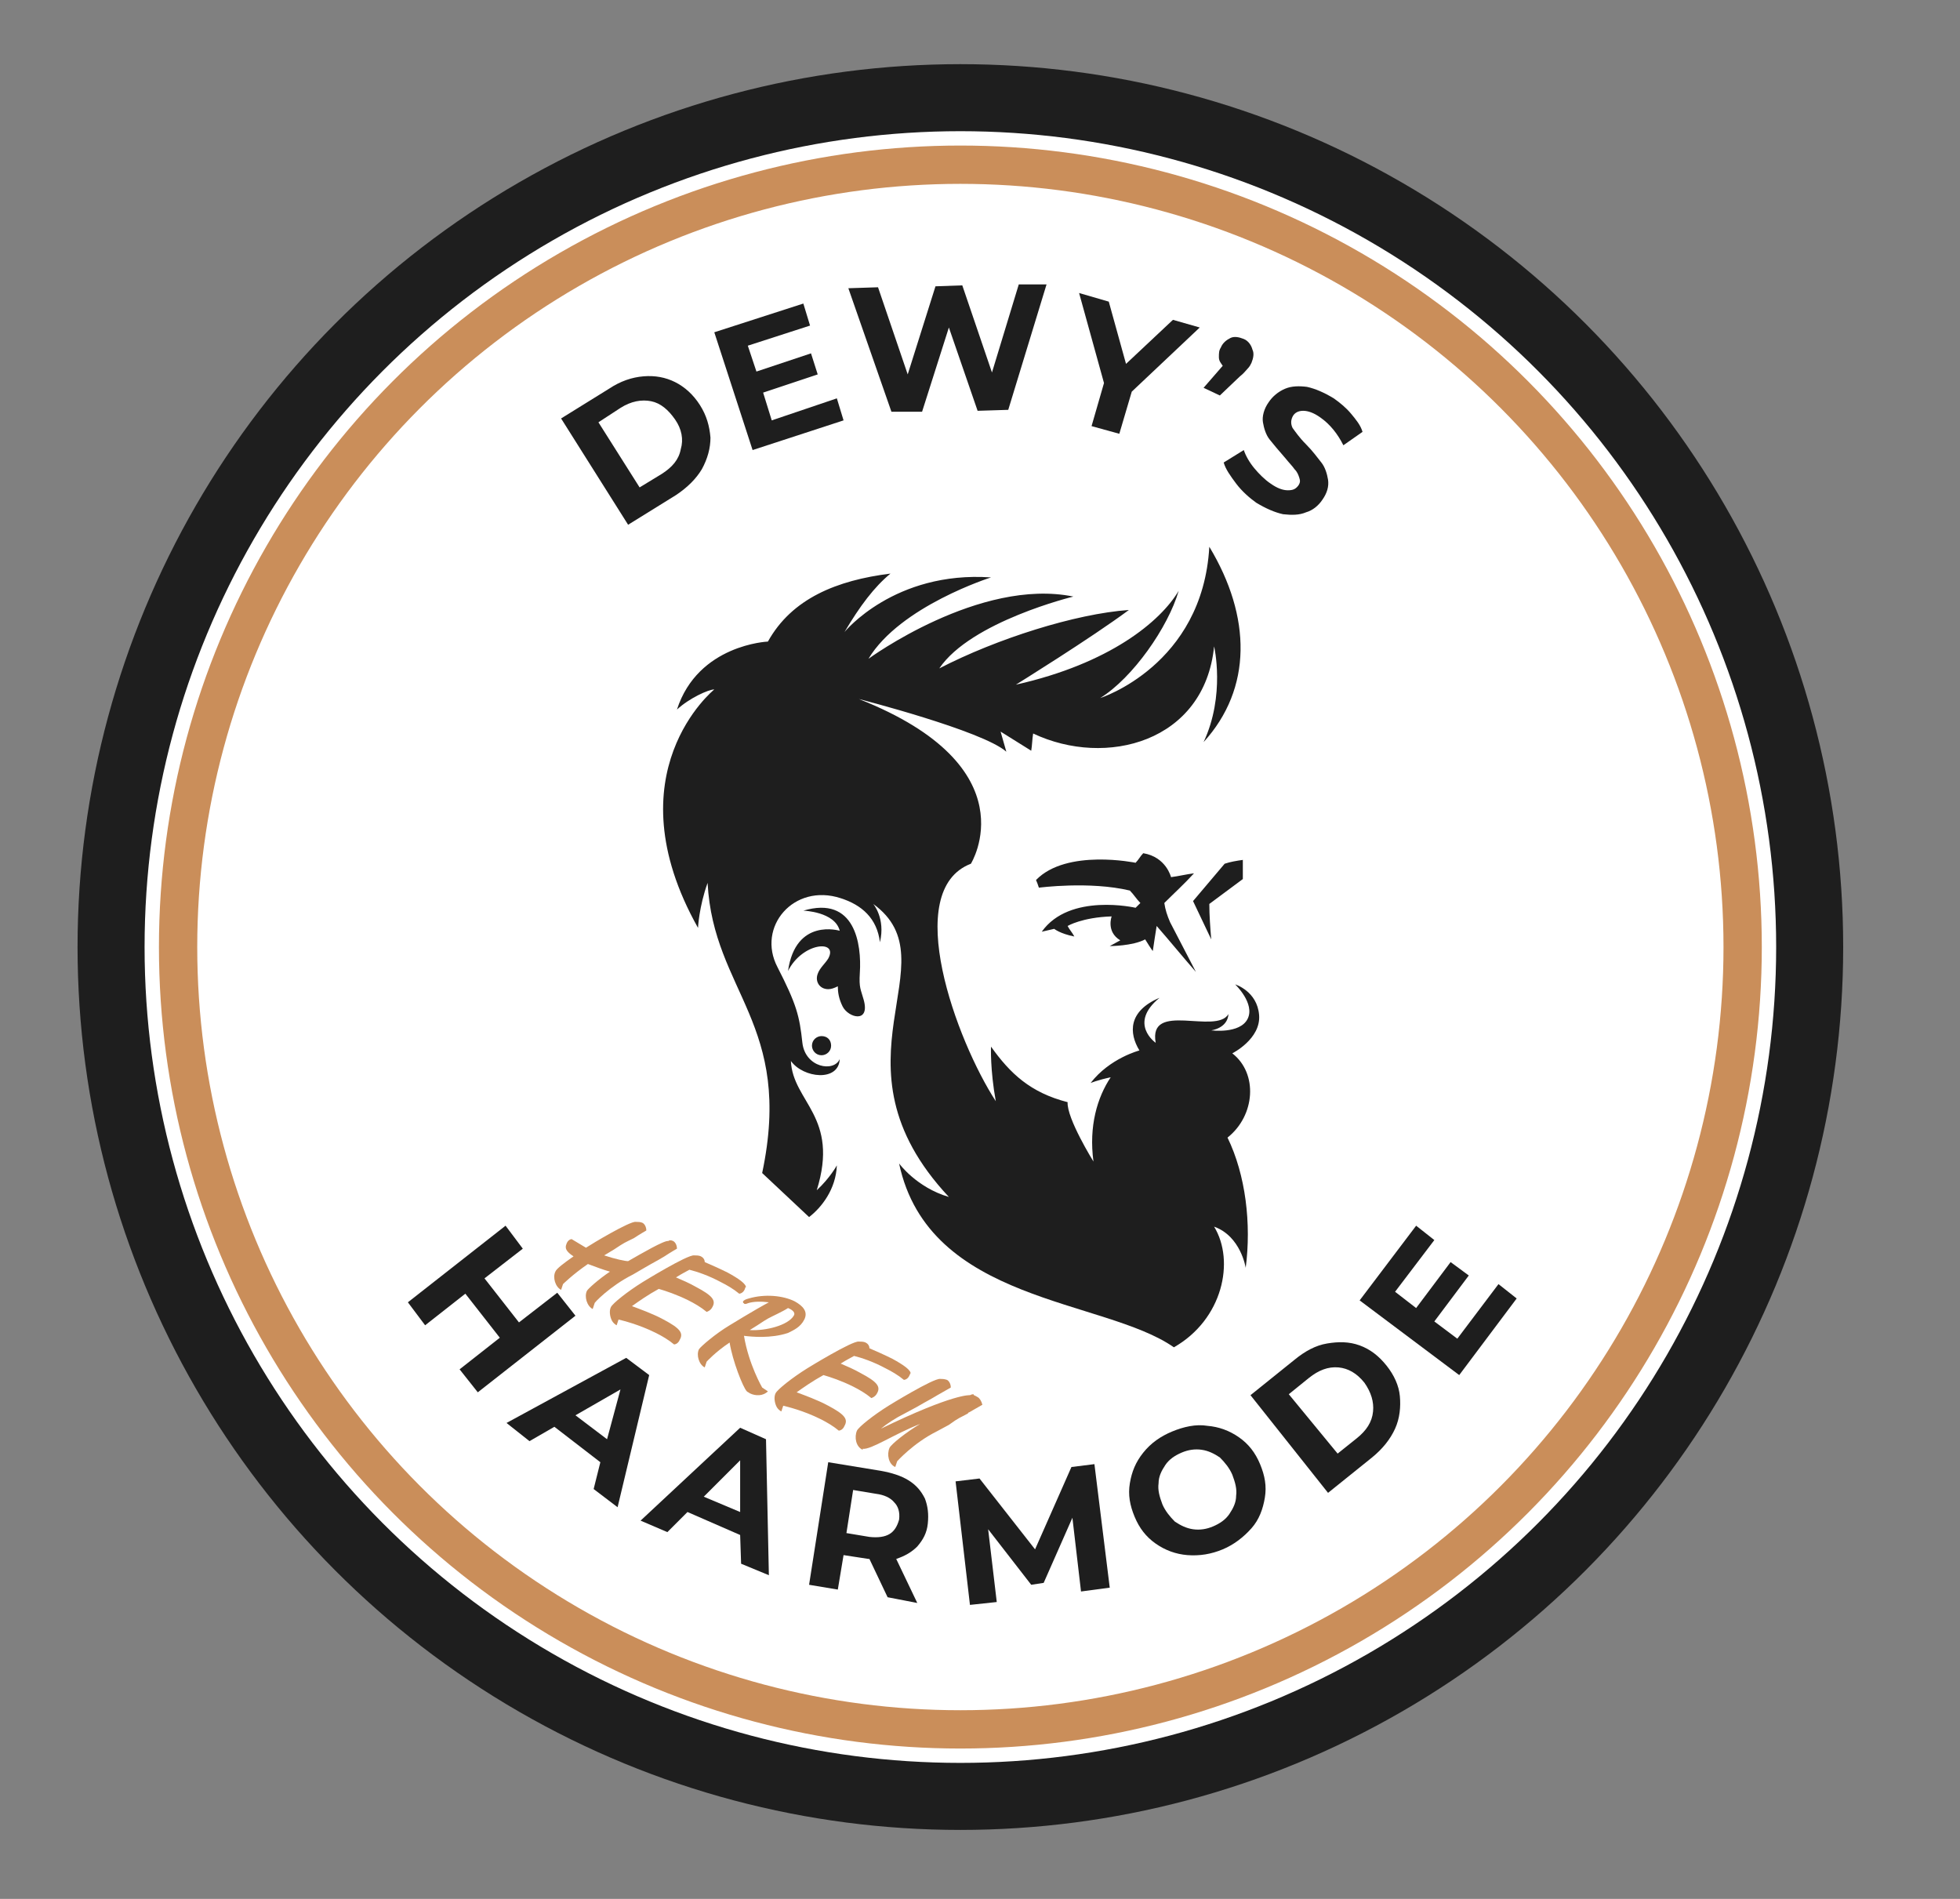 <?xml version="1.0" encoding="UTF-8"?>
<svg xmlns="http://www.w3.org/2000/svg" xmlns:xlink="http://www.w3.org/1999/xlink" version="1.1" id="logo" x="0px" y="0px" viewBox="0 0 204.7 198.3" style="enable-background:new 0 0 204.7 198.3;" xml:space="preserve">
<rect x="0" y="0" width="204.7" height="198.3" fill="#808080" stroke="none"/>
<style type="text/css">
	.st0{fill:none;stroke:#1E1E1E;stroke-width:21;}
	.st1{fill:none;stroke:#FFFFFF;stroke-width:7;}
	.st2{fill:#FFFFFF;}
	.st3{fill:none;stroke:#CA8E5A;stroke-width:4;}
	.st4{display:none;fill-rule:evenodd;clip-rule:evenodd;fill:#1E1E1E;}
	.st5{fill-rule:evenodd;clip-rule:evenodd;fill:#1E1E1E;}
	.st6{enable-background:new    ;}
	.st7{fill:#CA8E5B;}
	.st8{fill:none;}
	.st9{fill:#1E1E1E;}
</style>
<g id="XMLID_475_">
	<g id="XMLID_154_">
		<circle class="st0" cx="100.3" cy="98.9" r="81.7"></circle>
		<circle class="st1" cx="100.3" cy="98.9" r="81.7"></circle>
		<circle class="st2" cx="100.3" cy="98.9" r="81.7"></circle>
		<circle class="st3" cx="100.3" cy="98.9" r="81.7"></circle>
	</g>
</g>
<g>
	<path class="st4" d="M124.1,121c0,0,2-0.5-0.7-5.1c-2.7-4.6-4.2-8.2-4.2-8.2l2.1-3.9l-6.4-15.6c0,0-30.3-3-30.8-2.2   c-0.5,0.8,0.2,21.1,2.3,24.7c2.1,3.6,10.8,20.6,10.8,20.6s13.9,9.9,14.6,9.6c0.6-0.3,3.6-14.1,3.6-14.1l5.9-2.7   C121.3,124.3,121.8,126.8,124.1,121"></path>
	<path class="st4" d="M108.1,111.6c0,0,1.4,0.7,3.6,1.1c0,0,1-0.1,1.5-0.5c0.4-0.3,0.3-0.8,0.3-0.8c0-0.1-0.5-1.9-0.6-2   c-0.1,0-0.8-0.5-1.1-0.5c-0.4,0-4.3,0.7-4.3,0.7S106.1,110.4,108.1,111.6"></path>
	<path class="st5" d="M121.6,94.3c1-1,2.1-2,3.1-3.1c-0.8,0.1-1.6,0.3-2.4,0.4c0,0-0.5-2.1-2.9-2.5c-0.3,0.3-0.5,0.7-0.8,1   c0,0-7.2-1.5-10.4,1.8c0.1,0.2,0.2,0.5,0.3,0.8c0,0,5.3-0.7,9.5,0.3c0.4,0.4,0.7,0.9,1.1,1.3c-0.2,0.2-0.3,0.3-0.5,0.5   c0,0-6.9-1.6-9.8,2.5c0.4-0.1,0.9-0.2,1.3-0.3c0,0,0.6,0.5,2.1,0.8c-0.2-0.4-0.5-0.7-0.7-1.1c0,0,1.5-0.9,4.6-1   c0,0-0.6,1.6,0.9,2.5c-0.4,0.2-0.7,0.4-1.1,0.6c0,0,2.4,0,3.7-0.7c0,0,0.8,1.3,0.8,1.2s0.4-2.6,0.4-2.6c1.4,1.6,2.7,3.2,4.1,4.8   c-0.9-1.7-1.8-3.5-2.7-5.2C121.9,95.6,121.7,95,121.6,94.3 M126.5,98.1c-0.6-1.3-1.3-2.7-1.9-4c1.1-1.3,2.2-2.6,3.3-3.9   c0.6-0.2,1.2-0.3,1.9-0.4c0,0.7,0,1.3,0,2c-1.2,0.9-2.3,1.7-3.5,2.6C126.3,95.6,126.4,96.9,126.5,98.1z M90.2,104.4   c-0.3-1.1-0.5-1.2-0.4-2.8c0.2-3-0.5-8.1-5.9-6.5c0,0,3.3,0.1,3.8,2.1c0,0-4.6-1.4-5.4,4.2c1.5-3,5.3-3.3,4.2-1.3   c-0.3,0.5-0.9,1-1.1,1.6c-0.3,0.8,0.2,1.6,1.1,1.6c0.3,0,0.6-0.1,1-0.3c0,0,0,0,0,0c0,0.6,0.1,1.3,0.5,2.1   C88.6,106.3,90.9,106.9,90.2,104.4z M85.8,108.2c-0.5,0-1,0.4-1,1c0,0.5,0.4,1,1,1c0.5,0,1-0.4,1-1   C86.8,108.6,86.4,108.2,85.8,108.2z M128.2,118.8c2.9-2.3,3.2-6.7,0.5-8.8c0,0,3-1.5,2.8-4c-0.2-2.5-2.5-3.2-2.5-3.2s2.1,2,1.3,3.6   c-0.8,1.6-3.8,1.2-3.8,1.2s1.7-0.2,1.8-1.7c-1.3,2.2-8.4-1.4-7.6,3c0,0-2.9-2,0.4-4.7c-3.3,1.4-3.2,3.7-2.1,5.5   c0,0-3.1,0.8-5.1,3.4c0,0,0.7-0.3,2.1-0.6c-1.4,2.1-2.3,5.1-1.8,8.8c0,0-2.8-4.5-2.7-6.2c-3.9-1-6-3-8-5.8c0,0-0.1,2.4,0.5,5.7   c-4.1-6.3-9.9-22-2.6-24.8c0,0,6.3-10.1-11.7-17.2c0,0,12.9,3.3,15.4,5.5c-0.2-0.7-0.4-1.4-0.6-2.1c1.1,0.7,2.1,1.3,3.2,2   c0.1-0.6,0.1-1.2,0.2-1.8c7.6,3.6,17.9,0.9,18.9-9.1c0,0,1.2,5.1-1.1,10c5.1-5.6,5-13.1,0.6-20.4c-0.7,12.4-11.4,15.8-11.4,15.8   c3.4-2.1,7.1-7.4,8.2-11.2c-1.9,3.2-7.2,7.6-17,9.8c0,0,7.9-4.9,11.8-7.8c-5.6,0.4-13.8,3-19.8,6.1c3.3-4.9,14-7.5,14-7.5   c-9.8-2-21.4,6.5-21.4,6.5c3.3-5.5,12.8-8.5,12.8-8.5c-10.1-0.7-15.3,5.7-15.3,5.7c1.6-2.7,3.1-4.7,4.8-6.1   c-5.6,0.7-10.3,2.6-12.8,7.1c0,0-7.3,0.3-9.5,7.1c1.3-1.2,3.3-2.1,3.9-2.1c0,0-10.8,8.7-1.7,24.9c0,0,0.1-2.2,1-4.7   c0.6,11.4,9,14.7,5.7,30.3l4.9,4.6c1.3-1,2.8-2.9,2.9-5.4c0,0-0.7,1.3-2.1,2.6c2.4-7.7-2.5-9.2-2.7-13.5c1.3,1.8,5,2.2,5.1-0.2   c-0.6,1.4-3.6,0.9-3.9-1.7c-0.3-2.8-0.6-4-2.6-7.9c-2.2-4.2,1.7-8.8,6.6-7.2c2.2,0.7,3.8,2.1,4.1,4.6c0.6-2.5-0.7-4-0.7-4   c8.4,6.1-5.3,16.5,7.9,30.6c-3.4-1-5.2-3.5-5.2-3.5c3.1,14.6,21.4,14.1,28.7,19.2c5.1-2.9,6.4-9,4.2-12.6c2.8,1,3.3,4.3,3.3,4.3   C130.7,127.8,130.1,122.7,128.2,118.8z"></path>
	<path class="st4" d="M126.5,115.8c0,0-0.4,1.9-2.5,1.4c0,0-2,0.7-3.4-1.1c0,0,1.5-1.2,3.4-0.6C124.7,114.9,125.9,115,126.5,115.8"></path>
</g>
<g id="XMLID_254_">
</g>
<g class="st6">
	<path class="st7" d="M70.3,129.6c0.2,0.1,0.4,0.4,0.4,0.8c0,0-0.7,0.4-1.3,0.8l0,0c-1,0.6-0.9,0.5-2.1,1.2l-1.2,0.7   c-2.4,1.2-4.1,3-4,3l-0.2,0.6c-0.6-0.3-0.9-1.3-0.6-1.9c0.1-0.2,1.2-1.2,2.4-2c-0.7-0.2-1.5-0.5-2.3-0.8c-1.6,1.1-2.6,2.1-2.6,2.1   l-0.2,0.6c-0.6-0.3-0.9-1.3-0.6-1.9c0.1-0.3,0.9-0.9,1.9-1.6c-1.1-0.7-0.8-1.1-0.7-1.4c0.2-0.4,0.5-0.4,0.5-0.4   c0.5,0.3,1,0.6,1.5,0.9c0.6-0.4,4.6-2.8,5.2-2.7c0.2,0,0.5,0,0.7,0.1c0.2,0.1,0.4,0.4,0.4,0.8c0,0-0.7,0.4-1.3,0.8l0,0   c-1,0.5-0.9,0.4-2.1,1.2c0,0,0,0,0,0l-1,0.6c1.2,0.4,2.2,0.6,2.5,0.6c1.4-0.8,3.8-2.2,4.2-2.1C69.9,129.5,70.1,129.5,70.3,129.6z"></path>
	<path class="st7" d="M77.8,134.6c-0.2,0.5-0.6,0.5-0.6,0.5c-0.6-0.5-1.3-0.9-1.9-1.2c-1.3-0.7-2.5-1.1-3.3-1.3   c-0.7,0.4-0.6,0.3-1.4,0.8c0.7,0.3,1.4,0.6,2.1,1c1.7,0.9,2.1,1.4,1.7,2.1c-0.2,0.4-0.6,0.5-0.6,0.5c-0.6-0.5-1.3-0.9-1.9-1.2   c-1.2-0.6-2.4-1-3.1-1.2l0,0c-1.1,0.6-2.1,1.3-2.8,1.8c0.8,0.3,2.2,0.8,3.3,1.4c1.7,0.9,2.1,1.4,1.7,2.1c-0.2,0.5-0.6,0.5-0.6,0.5   c-0.6-0.5-1.3-0.9-1.9-1.2c-1.8-0.9-3.5-1.3-3.9-1.4l-0.2,0.6c-0.2-0.1-0.4-0.3-0.5-0.5l0,0c0,0,0,0,0,0l0,0   c-0.2-0.4-0.3-1-0.1-1.4c0.2-0.4,1.7-1.6,3.3-2.6c0,0,4.7-2.9,5.4-2.8c0.2,0,0.5,0,0.7,0.1c0.2,0.1,0.4,0.3,0.4,0.6   c0.7,0.3,1.6,0.7,2.4,1.1c1.1,0.6,2,1.2,1.9,1.6C77.9,134.3,77.8,134.5,77.8,134.6z"></path>
	<path class="st7" d="M80.2,145.3c-0.5,0.5-1.3,0.5-1.9,0.2c-0.1-0.1-0.2-0.1-0.3-0.2c-0.4-0.4-1.5-3.2-1.8-5.1c-1.5,1-2.4,2-2.4,2   l-0.2,0.6c-0.6-0.3-0.9-1.3-0.6-1.9c0.2-0.3,1.7-1.6,3.2-2.5c0,0,2.6-1.6,4.1-2.4c-0.8-0.1-1.6-0.1-2.2,0.1c-0.2,0.1-0.4,0.1-0.4,0   c-0.1,0-0.1-0.1-0.1-0.2c0.1-0.1,0.2-0.2,0.6-0.3c1.7-0.5,3.6-0.3,4.8,0.3c0.9,0.5,1.4,1.1,1,1.9c-0.4,0.8-1.1,1.1-1.7,1.4   c-1.8,0.6-3.8,0.4-4.6,0.3c0.5,3,1.9,5.4,1.9,5.4L80.2,145.3z M78.3,138.9c1.7,0.1,4-0.5,4.6-1.5c0.2-0.3-0.1-0.6-0.6-0.8   c-0.3,0.2-0.7,0.4-1.1,0.6l0,0c-1,0.5-0.9,0.4-2.1,1.2L78.3,138.9z"></path>
	<path class="st7" d="M95,143.6c-0.2,0.5-0.6,0.5-0.6,0.5c-0.6-0.5-1.3-0.9-1.9-1.2c-1.3-0.7-2.5-1.1-3.3-1.3   c-0.7,0.4-0.6,0.3-1.4,0.8c0.7,0.3,1.4,0.6,2.1,1c1.7,0.9,2.1,1.4,1.7,2.1c-0.2,0.4-0.6,0.5-0.6,0.5c-0.6-0.5-1.3-0.9-1.9-1.2   c-1.2-0.6-2.4-1-3.1-1.2l0,0c-1.1,0.6-2.1,1.3-2.8,1.8c0.8,0.3,2.2,0.8,3.3,1.4c1.7,0.9,2.1,1.4,1.7,2.1c-0.2,0.5-0.6,0.5-0.6,0.5   c-0.6-0.5-1.3-0.9-1.9-1.2c-1.8-0.9-3.5-1.3-3.9-1.4l-0.2,0.6c-0.2-0.1-0.4-0.3-0.5-0.5l0,0c0,0,0,0,0,0l0,0   c-0.2-0.4-0.3-1-0.1-1.4c0.2-0.4,1.7-1.6,3.3-2.6c0,0,4.7-2.9,5.4-2.8c0.2,0,0.5,0,0.7,0.1c0.2,0.1,0.4,0.3,0.4,0.6   c0.7,0.3,1.6,0.7,2.4,1.1c1.1,0.6,2,1.2,1.9,1.6C95.1,143.3,95.1,143.4,95,143.6z"></path>
	<path class="st7" d="M102.1,145.9c0.2,0.1,0.4,0.4,0.5,0.8c0,0-0.7,0.4-1.4,0.8l0,0c0,0-0.1,0-0.1,0.1c-0.9,0.5-0.9,0.4-2,1.2   l-1.3,0.7c-2.4,1.2-4.1,3.1-4.1,3.1l-0.2,0.6c-0.7-0.3-0.9-1.3-0.6-2c0.2-0.4,1.7-1.6,3.2-2.5c-2.8,1.1-5.1,2.7-6,2.6l0,0.1   c-0.7-0.3-0.9-1.3-0.6-2c0.2-0.4,1.7-1.6,3.3-2.6c0,0,4.7-2.9,5.4-2.8c0.2,0,0.4,0,0.7,0.1c0.2,0.1,0.4,0.4,0.4,0.8   c0,0-0.7,0.4-1.4,0.8l0,0c-1,0.6-0.9,0.5-2.1,1.2c0,0,0,0,0,0l-1.3,0.7c-1,0.5-1.9,1.1-2.5,1.6c7.6-3.7,9.3-3.5,9.3-3.5   c0.2-0.1,0.3-0.1,0.4-0.1C101.6,145.7,101.8,145.7,102.1,145.9z"></path>
</g>
<circle class="st8" cx="100.3" cy="98.5" r="62.2"></circle>
<g class="st6">
	<path class="st9" d="M58.6,43.7l5-3.1c1.2-0.8,2.4-1.2,3.6-1.3c1.2-0.1,2.3,0.1,3.3,0.6c1,0.5,1.9,1.3,2.6,2.4   c0.7,1.1,1,2.2,1.1,3.4c0,1.1-0.3,2.2-0.9,3.3c-0.6,1-1.5,1.9-2.7,2.7l-5,3.1L58.6,43.7z M69.1,49.5c1.1-0.7,1.8-1.5,2-2.6   c0.3-1,0.1-2.1-0.6-3.1c-0.7-1-1.5-1.7-2.5-1.9c-1-0.2-2.1,0-3.2,0.7l-2.3,1.5l4.3,6.8L69.1,49.5z"></path>
</g>
<g class="st6">
	<path class="st9" d="M87.4,41.6l0.7,2.3l-9.5,3.1l-4-12.3l9.3-3l0.7,2.3l-6.5,2.1l0.9,2.7l5.7-1.9l0.7,2.2L79.7,41l0.9,2.9   L87.4,41.6z"></path>
</g>
<g class="st6">
	<path class="st9" d="M109.3,29.7l-4,13.1l-3.2,0.1l-3-8.7l-2.8,8.8L93.1,43l-4.5-12.9l3.1-0.1l3.1,9.1l2.9-9.2l2.8-0.1l3.1,9.1   l2.8-9.2L109.3,29.7z"></path>
</g>
<g class="st6">
	<path class="st9" d="M118.2,40.9l-1.3,4.4l-2.9-0.8l1.3-4.5l-2.6-9.4l3.1,0.9l1.8,6.5l4.9-4.6l2.8,0.8L118.2,40.9z"></path>
</g>
<g class="st6">
	<path class="st9" d="M130.8,36.5c0.2,0.4,0.1,0.9-0.1,1.4c-0.1,0.2-0.2,0.4-0.4,0.6c-0.2,0.2-0.4,0.5-0.8,0.8l-2.1,2l-1.7-0.8   l2-2.3c-0.2-0.3-0.4-0.5-0.4-0.9s0-0.7,0.2-1c0.2-0.5,0.6-0.8,1-1c0.4-0.2,0.9-0.1,1.4,0.1S130.7,36.1,130.8,36.5z"></path>
</g>
<g class="st6">
	<path class="st9" d="M129.1,50.5c-0.6-0.8-1.1-1.5-1.3-2.2l2.1-1.3c0.2,0.6,0.6,1.3,1.1,1.9c0.5,0.6,1.1,1.2,1.7,1.6   c0.7,0.5,1.3,0.7,1.8,0.7c0.5,0,0.8-0.1,1.1-0.5c0.2-0.3,0.2-0.5,0.1-0.8c-0.1-0.3-0.2-0.6-0.5-0.9c-0.2-0.3-0.6-0.7-1-1.2   c-0.7-0.8-1.2-1.4-1.6-1.9s-0.6-1.2-0.7-1.8s0.1-1.4,0.6-2.1c0.4-0.6,1-1.1,1.7-1.4c0.7-0.3,1.5-0.3,2.3-0.2   c0.9,0.2,1.8,0.6,2.8,1.2c0.7,0.5,1.3,1,1.8,1.6c0.5,0.6,1,1.2,1.2,1.9l-2,1.4c-0.6-1.2-1.4-2.2-2.4-2.9c-0.7-0.5-1.3-0.7-1.8-0.7   c-0.5,0-0.9,0.2-1.1,0.6c-0.2,0.4-0.2,0.8,0,1.2c0.3,0.4,0.7,1,1.4,1.7c0.7,0.7,1.2,1.4,1.6,1.9c0.4,0.5,0.6,1.2,0.7,1.8   c0.1,0.7-0.1,1.4-0.6,2.1c-0.4,0.6-1,1.1-1.7,1.3c-0.7,0.3-1.5,0.3-2.4,0.2c-0.9-0.2-1.8-0.6-2.8-1.2   C130.5,52,129.7,51.3,129.1,50.5z"></path>
</g>
<circle class="st8" cx="100.3" cy="98.5" r="62.2"></circle>
<g class="st6">
	<path class="st9" d="M60.1,137.4l-10.2,8L48,143l4.2-3.3l-3.6-4.6l-4.2,3.3l-1.8-2.4l10.2-8l1.8,2.4l-4,3.1l3.6,4.6l4-3.1   L60.1,137.4z"></path>
</g>
<g class="st6">
	<path class="st9" d="M62.7,152.7l-4.8-3.7l-2.6,1.5l-2.4-1.9l12.5-6.8l2.4,1.8l-3.3,13.8l-2.5-1.9L62.7,152.7z M63.4,150.3l1.4-5.2   l-4.7,2.7L63.4,150.3z"></path>
</g>
<g class="st6">
	<path class="st9" d="M77.3,160.3l-5.5-2.4l-2.1,2.1l-2.8-1.2l10.4-9.7l2.7,1.2l0.3,14.2l-2.9-1.2L77.3,160.3z M77.3,157.9l0-5.4   l-3.8,3.8L77.3,157.9z"></path>
</g>
<g class="st6">
	<path class="st9" d="M92.7,166.8l-1.9-4l-0.1,0l-2.6-0.4l-0.6,3.6l-3-0.5l2-12.8l5.5,0.9c1.1,0.2,2.1,0.5,2.9,1   c0.8,0.5,1.3,1.1,1.7,1.9c0.3,0.8,0.4,1.6,0.3,2.6s-0.5,1.7-1.1,2.4c-0.6,0.6-1.3,1-2.2,1.3l2.2,4.6L92.7,166.8z M93.4,156.9   c-0.4-0.5-1.1-0.8-1.9-0.9l-2.4-0.4l-0.7,4.5l2.4,0.4c0.9,0.1,1.6,0,2.1-0.3s0.8-0.8,1-1.5C94,157.9,93.8,157.3,93.4,156.9z"></path>
</g>
<g class="st6">
	<path class="st9" d="M112.9,166.2l-0.9-7.7l-3,6.8l-1.3,0.2l-4.5-5.8l0.9,7.6l-2.8,0.3l-1.5-12.9l2.5-0.3l5.8,7.4l3.8-8.6l2.4-0.3   l1.6,12.9L112.9,166.2z"></path>
</g>
<g class="st6">
	<path class="st9" d="M124,162.4c-1.2-0.1-2.3-0.5-3.3-1.2c-1-0.7-1.7-1.6-2.2-2.8c-0.5-1.2-0.7-2.3-0.5-3.5   c0.2-1.2,0.6-2.2,1.4-3.2c0.8-1,1.8-1.7,3-2.2c1.2-0.5,2.5-0.8,3.7-0.6c1.2,0.1,2.3,0.5,3.3,1.2c1,0.7,1.7,1.6,2.2,2.8   c0.5,1.2,0.7,2.3,0.5,3.5c-0.2,1.2-0.6,2.3-1.4,3.2s-1.8,1.7-3,2.2C126.5,162.3,125.3,162.5,124,162.4z M128.4,158.1   c0.4-0.6,0.7-1.2,0.7-1.9c0.1-0.7-0.1-1.4-0.4-2.2c-0.3-0.7-0.8-1.3-1.3-1.8c-0.6-0.4-1.2-0.7-1.9-0.8s-1.4,0-2.1,0.3   c-0.7,0.3-1.3,0.7-1.7,1.3s-0.7,1.2-0.7,1.9c-0.1,0.7,0.1,1.4,0.4,2.2c0.3,0.7,0.8,1.3,1.3,1.8c0.6,0.4,1.2,0.7,1.9,0.8   c0.7,0.1,1.4,0,2.1-0.3C127.4,159.1,128,158.7,128.4,158.1z"></path>
</g>
<g class="st6">
	<path class="st9" d="M130.6,145.7l4.6-3.7c1.1-0.9,2.2-1.5,3.4-1.7s2.3-0.2,3.4,0.2c1.1,0.4,2,1.1,2.8,2.1c0.8,1,1.3,2.1,1.4,3.2   c0.1,1.1,0,2.3-0.5,3.4c-0.5,1.1-1.3,2.1-2.4,3l-4.6,3.7L130.6,145.7z M141.7,150.2c1-0.8,1.6-1.7,1.7-2.8c0.1-1-0.2-2-0.9-3   c-0.8-1-1.7-1.5-2.7-1.6c-1.1-0.1-2.1,0.3-3.1,1.1l-2.1,1.7l5.1,6.2L141.7,150.2z"></path>
</g>
<g class="st6">
	<path class="st9" d="M156.5,134.1l1.9,1.5l-6,8l-10.4-7.8l5.9-7.8l1.9,1.5l-4.1,5.4l2.2,1.7l3.6-4.8l1.9,1.4l-3.6,4.8l2.4,1.8   L156.5,134.1z"></path>
</g>
</svg>
